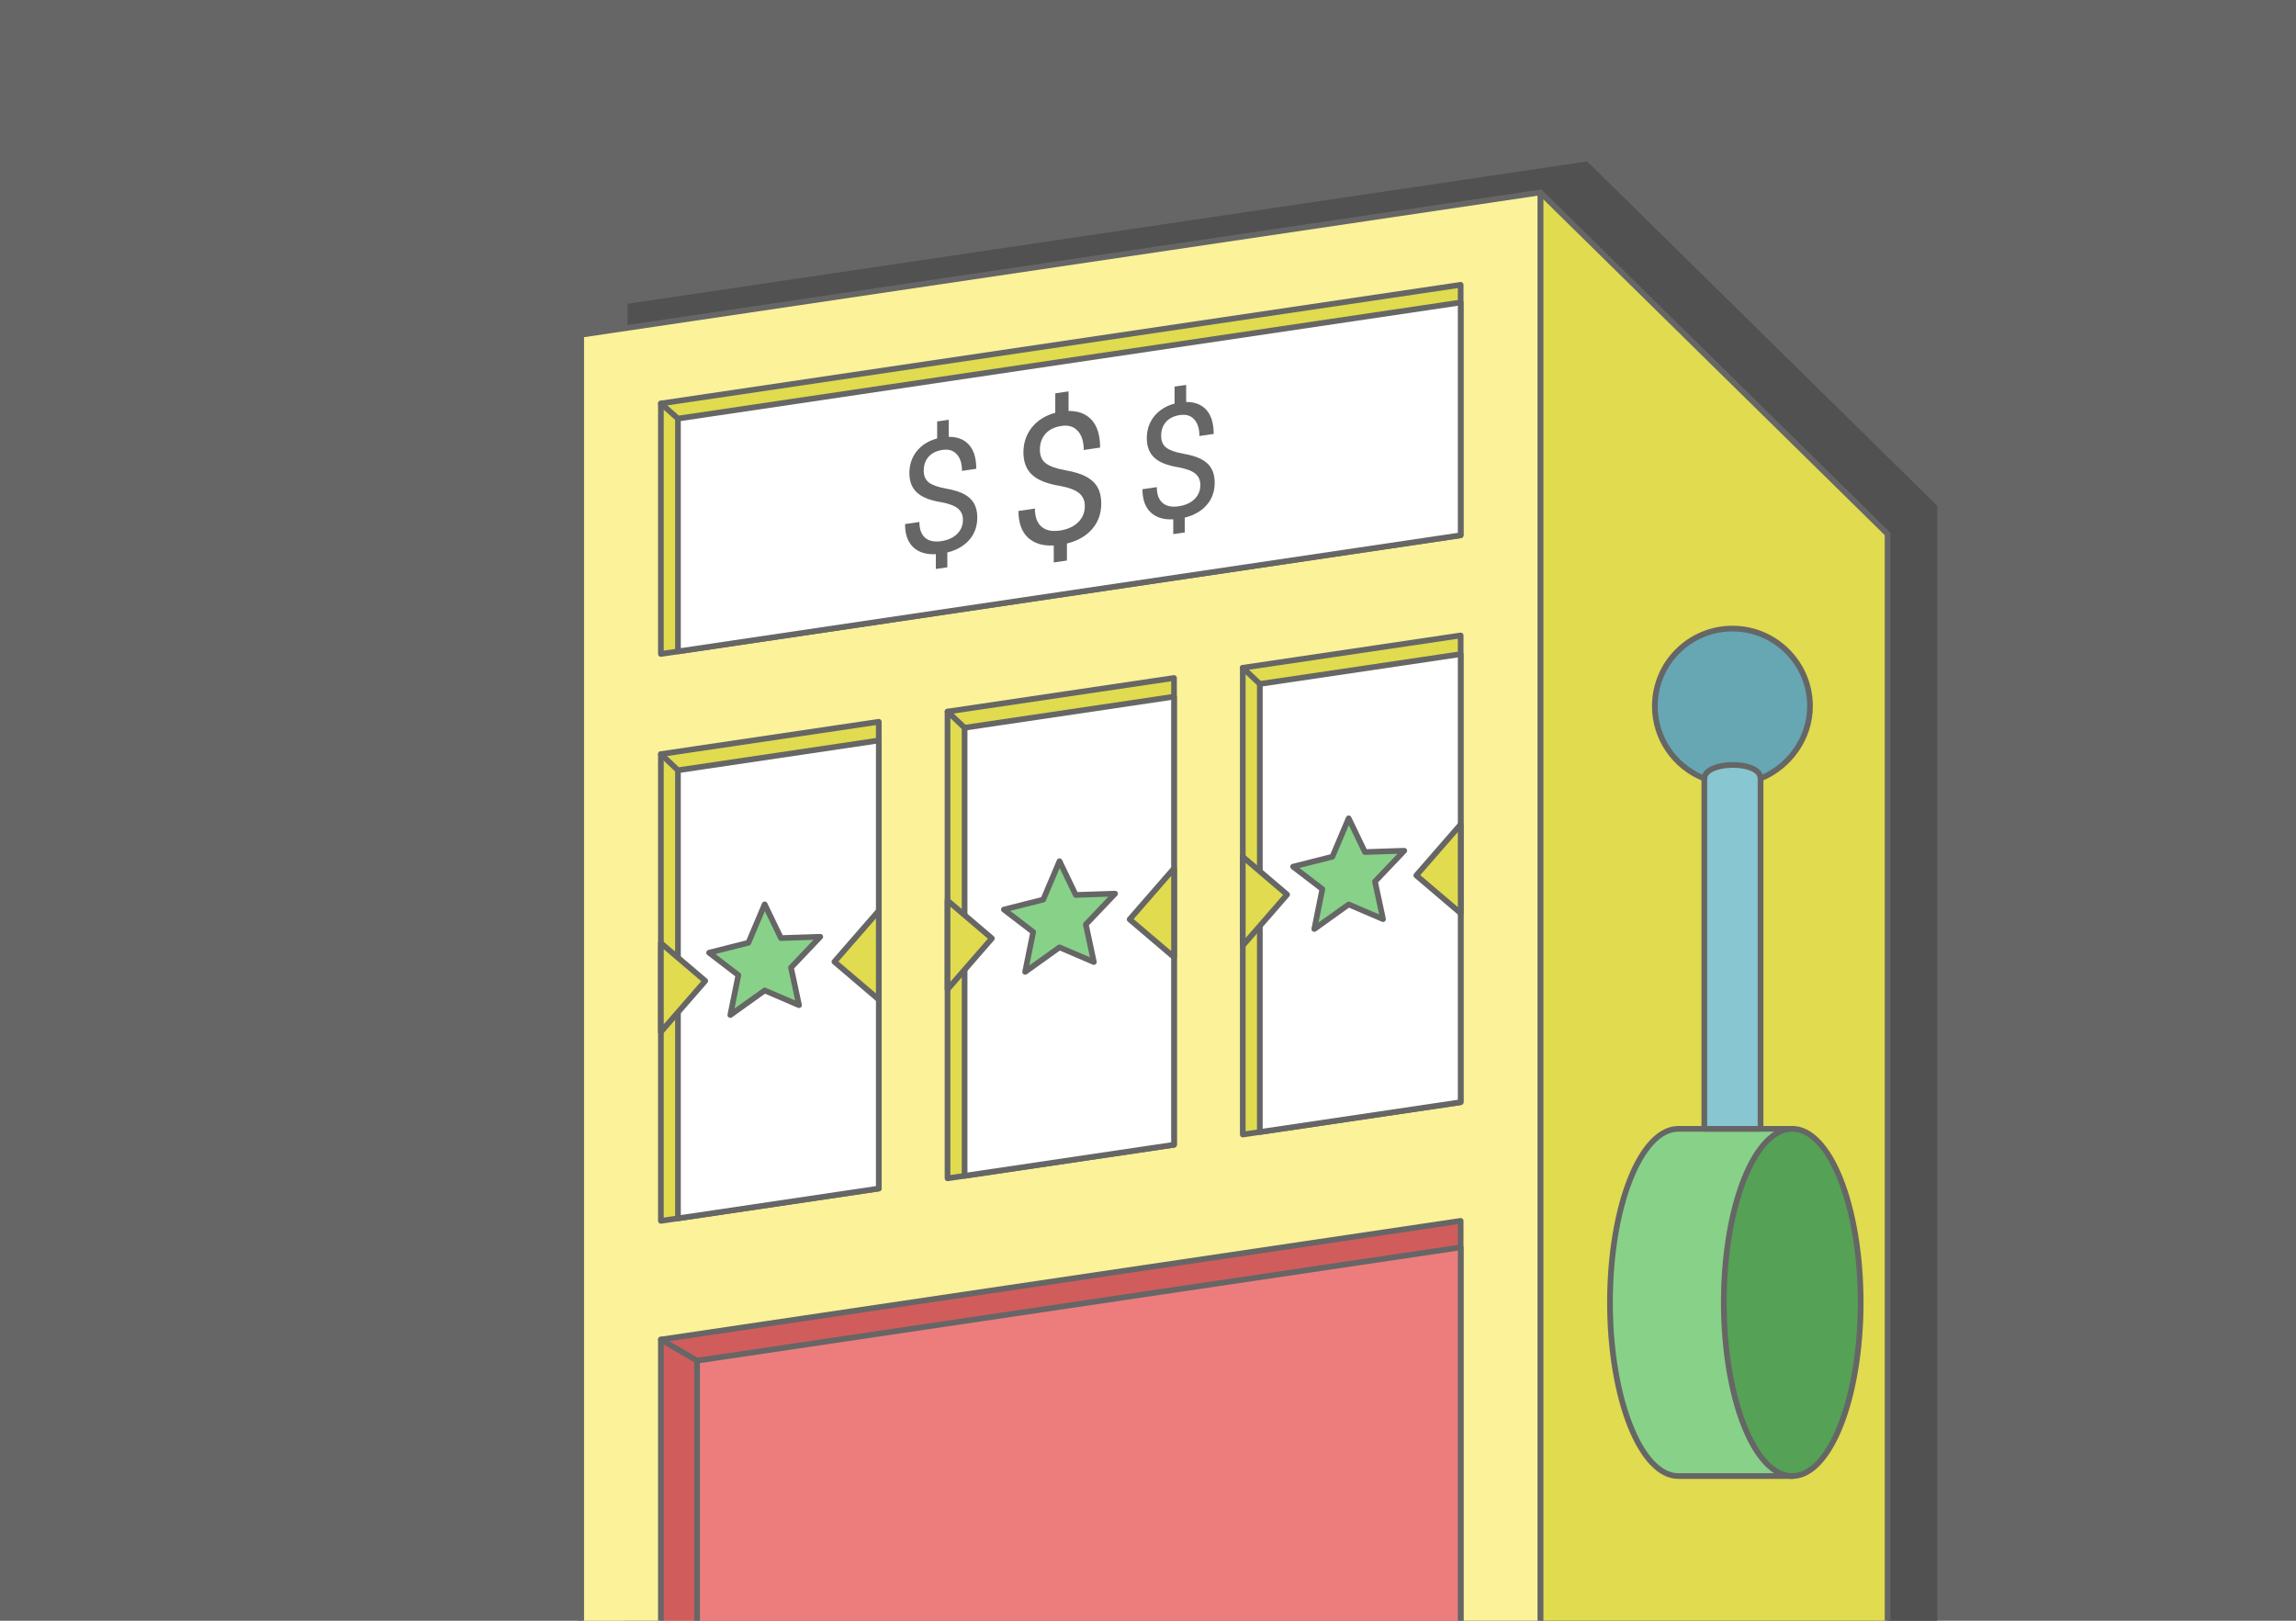 <?xml version="1.0" encoding="UTF-8"?>
<!DOCTYPE svg PUBLIC "-//W3C//DTD SVG 1.1//EN" "http://www.w3.org/Graphics/SVG/1.1/DTD/svg11.dtd">
<!-- Creator: CorelDRAW 2020 (64-Bit) -->
<svg xmlns="http://www.w3.org/2000/svg" xml:space="preserve" width="425px" height="300px" version="1.1" style="shape-rendering:geometricPrecision; text-rendering:geometricPrecision; image-rendering:optimizeQuality; fill-rule:evenodd; clip-rule:evenodd"
viewBox="0 0 17536.4 12378.6"
 xmlns:xlink="http://www.w3.org/1999/xlink"
 xmlns:xodm="http://www.corel.com/coreldraw/odm/2003">
 <defs>
  <style type="text/css">
   <![CDATA[
    .fil1 {fill:#515151}
    .fil9 {fill:#55A156}
    .fil0 {fill:#666666}
    .fil8 {fill:#66A7B3}
    .fil6 {fill:#88C6D1}
    .fil5 {fill:#88D189}
    .fil10 {fill:#D15C5C}
    .fil2 {fill:#E0DB4F}
    .fil11 {fill:#ED7D7D}
    .fil4 {fill:#FBF299}
    .fil12 {fill:white}
    .fil7 {fill:#666666;fill-rule:nonzero}
    .fil3 {fill:#666666;fill-rule:nonzero}
   ]]>
  </style>
 </defs>
 <g id="Layer_x0020_1">
  <g id="_1903718687424">
   <rect class="fil0" width="17536.4" height="12378.6"/>
   <polygon class="fil1" points="14796.4,12378.6 14796.4,3863.2 12122.6,1232.9 4793.5,2320 4774.9,12378.6 "/>
   <g>
    <polygon class="fil2" points="14417,12378.6 14417,4078.3 11764.9,1469.7 11764.9,12378.6 "/>
    <path class="fil3" d="M14395.3 12378.6l0 -8291.3 -2608.6 -2565.8 0 10857.1 -43.5 0 0 -10908.9c0.1,-5.5 2.1,-11 6.3,-15.2 8.4,-8.5 22.1,-8.6 30.6,-0.3l2651.1 2607.6c4.6,4 7.6,9.9 7.6,16.5l0 8300.3 -43.5 0z"/>
    <polygon class="fil4" points="11764.9,1469.7 4439.1,2556.6 4439.1,12378.6 11764.9,12378.6 "/>
    <path class="fil3" d="M11743.2 1494.9l-7282.4 1080.4 0 9803.3 -43.5 0 0 -9822c0.1,-10.6 7.8,-19.9 18.6,-21.5l7324.6 -1086.7 4.4 -0.4c12,0 21.8,9.7 21.8,21.7l0 10908.9 -43.5 0 0 -10883.7z"/>
    <polygon class="fil2" points="11156.3,2175.3 5047.7,3081.6 5047.7,4994.6 11156.3,4088.3 "/>
    <path class="fil3" d="M11134.6 2200.5l-6065.1 899.8 0 1869.1 6065.1 -899.8 0 -1869.1zm-6090 859.6l6107.2 -906 4.5 -0.5c12,0 21.7,9.7 21.7,21.7l0 1913c0,10.6 -7.8,19.9 -18.6,21.5l-6107.2 906.1 -4.5 0.5c-12,0 -21.7,-9.8 -21.7,-21.8l0 -1913c0,-10.6 7.8,-19.9 18.6,-21.5z"/>
    <path class="fil5" d="M12819.3 11273.6c-288.6,0 -522.6,-593.7 -522.6,-1326 0,-732.4 234,-1326.1 522.6,-1326.1l869.5 0 0 2652.1 -869.5 0z"/>
    <path class="fil3" d="M12819.3 11295.4c-154.2,0 -291.8,-153.8 -389.7,-402.2 -95.5,-242.4 -154.6,-576.8 -154.6,-945.6 0,-368.9 59.1,-703.2 154.6,-945.6 97.9,-248.5 235.5,-402.2 389.7,-402.2l869.5 0c12,0 21.7,9.7 21.7,21.7l0 2652.1c0,12 -9.7,21.8 -21.7,21.8l-869.5 0zm-349.3 -418c91.2,231.3 214.8,374.5 349.3,374.5l847.8 0 0 -2608.6 -847.8 0c-134.5,0 -258.1,143.1 -349.3,374.5 -93.6,237.6 -151.5,566.3 -151.5,929.8 0,363.5 57.9,692.2 151.5,929.8z"/>
    <polygon class="fil6" points="13446.8,8621.5 13017.2,8621.5 13017.2,5393.4 13446.8,5393.4 "/>
    <path class="fil7" d="M13446.8 8643.3l-429.6 0c-12,0 -21.7,-9.8 -21.7,-21.8l0 -3228.1c0,-12 9.7,-21.7 21.7,-21.7l429.6 0c11.9,0 21.7,9.7 21.7,21.7l0 3228.1c0,12 -9.8,21.8 -21.7,21.8zm-407.8 -43.5l386 0 0 -3184.7 -386 0 0 3184.7z"/>
    <path class="fil8" d="M13232 4800.9c327.2,0 592.5,265.3 592.5,592.5 0,248.3 -161.1,464.3 -377.7,552.3 0,-140.8 -429.6,-134.7 -428.7,0.4 -221.5,-85.8 -378.6,-300.9 -378.6,-552.7 0,-327.2 265.3,-592.5 592.5,-592.5z"/>
    <path class="fil7" d="M13232 4779.2c169.6,0 323.1,68.7 434.3,179.9 111.1,111.1 179.9,264.7 179.9,434.3 0,126.1 -40.1,244.2 -107.3,342.6 -70,102.3 -169.5,183.3 -284,229.9 -11.1,4.4 -23.8,-0.9 -28.3,-12 -1.1,-2.7 -1.6,-5.5 -1.5,-8.2 -0.1,-37.5 -46.8,-62.2 -106.9,-74 -26.7,-5.2 -55.7,-7.7 -84.5,-7.6 -29,0.1 -58.1,2.9 -84.7,8.2 -61.5,12.4 -109.5,37.5 -109.3,73.7 0.1,11.9 -9.6,21.7 -21.5,21.7 -2.8,0 -5.5,-0.5 -7.9,-1.4 -116.5,-45.1 -215.8,-124.7 -285.4,-226.3 -67.6,-98.7 -107.2,-218 -107.2,-346.6 0,-169.6 68.8,-323.2 180,-434.3 111.1,-111.2 264.7,-179.9 434.3,-179.9zm403.5 210.6c-103.2,-103.3 -245.9,-167.2 -403.5,-167.2 -157.6,0 -300.3,63.9 -403.6,167.2 -103.3,103.3 -167.2,246 -167.2,403.6 0,119.6 36.8,230.5 99.5,322.2 59.9,87.3 143.3,157.2 241.2,200.4 17,-44 71.7,-72.7 138.6,-86.1 29.4,-5.9 61.3,-9 93.1,-9.2 31.9,-0.1 63.8,2.7 92.9,8.4 65.9,12.9 119.7,41.2 136.5,85.9 96.3,-44.5 179.9,-115.5 240,-203.5 62.5,-91.3 99.7,-201 99.7,-318.1 0,-157.6 -63.9,-300.3 -167.2,-403.6z"/>
    <path class="fil9" d="M13688.8 8621.5c288.6,0 522.5,593.7 522.5,1326.1 0,732.3 -233.9,1326 -522.5,1326 -288.6,0 -522.5,-593.7 -522.5,-1326 0,-732.4 233.9,-1326.1 522.5,-1326.1z"/>
    <path class="fil3" d="M13688.8 8599.8c154.1,0 291.8,153.7 389.7,402.2 95.5,242.4 154.6,576.7 154.6,945.6 0,368.8 -59.1,703.2 -154.6,945.6 -97.9,248.4 -235.6,402.2 -389.7,402.2 -154.1,0 -291.8,-153.8 -389.7,-402.2 -95.5,-242.4 -154.6,-576.8 -154.6,-945.6 0,-368.9 59.1,-703.2 154.6,-945.6 97.9,-248.5 235.6,-402.2 389.7,-402.2zm349.3 418c-91.2,-231.4 -214.8,-374.5 -349.3,-374.5 -134.4,0 -258.1,143.1 -349.3,374.5 -93.6,237.6 -151.5,566.3 -151.5,929.8 0,363.5 57.9,692.2 151.5,929.8 91.2,231.3 214.9,374.5 349.3,374.5 134.5,0 258.1,-143.2 349.3,-374.5 93.6,-237.6 151.5,-566.3 151.5,-929.8 0,-363.5 -57.9,-692.2 -151.5,-929.8z"/>
    <polygon class="fil2" points="6712,5512.7 5047.7,5759.6 5047.7,9324.7 6712,9077.8 "/>
    <path class="fil3" d="M6690.3 5537.9l-1620.8 240.4 0 3521.2 1620.8 -240.5 0 -3521.1zm-1645.7 200.2l1662.9 -246.7 4.5 -0.5c12,0 21.7,9.8 21.7,21.8l0 3565.1c0,10.6 -7.8,19.9 -18.6,21.4l-1662.9 246.8 -4.5 0.4c-12,0 -21.7,-9.7 -21.7,-21.7l0 -3565.1c0,-10.6 7.8,-19.9 18.6,-21.5z"/>
    <polygon class="fil2" points="8967,5178.1 7237.1,5434.8 7237.1,8999.9 8967,8743.2 "/>
    <path class="fil3" d="M8945.2 5203.3l-1686.4 250.2 0 3521.2 1686.4 -250.2 0 -3521.2zm-1711.3 210l1728.6 -256.5 4.5 -0.4c11.9,0 21.7,9.7 21.7,21.7l0 3565.1c0,10.6 -7.8,19.9 -18.6,21.5l-1728.6 256.4 -4.4 0.5c-12,0 -21.8,-9.7 -21.8,-21.7l0 -3565.1c0,-10.6 7.8,-19.9 18.6,-21.5z"/>
    <polygon class="fil2" points="11156.3,4853.3 9492,5100.3 9492,8665.3 11156.3,8418.4 "/>
    <path class="fil3" d="M11134.6 4878.5l-1620.8 240.4 0 3521.2 1620.8 -240.4 0 -3521.2zm-1645.7 200.3l1662.9 -246.8 4.5 -0.4c12,0 21.7,9.7 21.7,21.7l0 3565.1c0,10.6 -7.8,19.9 -18.6,21.5l-1662.9 246.7 -4.5 0.5c-12,0 -21.7,-9.8 -21.7,-21.8l0 -3565c0,-10.7 7.8,-20 18.6,-21.5z"/>
    <polygon class="fil10" points="11156.3,9324.7 5047.7,10231 5047.7,12378.6 11156.3,12378.6 "/>
    <path class="fil3" d="M11134.6 9349.8l-6065.1 899.9 0 2128.9 -43.5 0 0 -2147.6c0,-10.6 7.8,-19.9 18.6,-21.5l6107.2 -906.1 4.5 -0.4c12,0 21.7,9.7 21.7,21.7l0 3053.9 -43.4 0 0 -3028.8z"/>
    <polygon class="fil11" points="11156.3,9527 5324.3,10392.3 5324.3,12378.6 11156.3,12378.6 "/>
    <path class="fil3" d="M11134.6 9552.2l-5788.6 858.8 0 1967.6 -43.5 0 0 -1986.3c0.1,-10.6 7.8,-19.9 18.6,-21.5l5830.7 -865.1 4.5 -0.4c12,0 21.7,9.7 21.7,21.7l0 2851.6 -43.4 0 0 -2826.4z"/>
    <path class="fil7" d="M5036.9 10249.7c-10.4,-6 -13.9,-19.3 -8,-29.6 6.1,-10.4 19.4,-13.9 29.7,-7.9l276.5 161.3c10.4,6 13.9,19.3 8,29.7 -6.1,10.3 -19.4,13.8 -29.7,7.8l-276.5 -161.3z"/>
    <polygon class="fil12" points="6712,5655.5 5178.2,5883.1 5178.2,9305.3 6712,9077.8 "/>
    <path class="fil3" d="M6690.3 5680.7l-1490.4 221.1 0 3378.4 1490.4 -221.2 0 -3378.3zm-1515.3 180.9l1532.5 -227.4 4.5 -0.4c12,0 21.7,9.7 21.7,21.7l0 3422.3c0,10.6 -7.8,19.9 -18.6,21.4l-1532.5 227.4 -4.4 0.5c-12,0 -21.8,-9.8 -21.8,-21.8l0 -3422.2c0.1,-10.6 7.8,-19.9 18.6,-21.5z"/>
    <path class="fil7" d="M5193 5867.4c8.7,8.2 9.1,21.9 0.9,30.5 -8.2,8.7 -21.9,9.1 -30.6,0.9l-130.4 -123.5c-8.7,-8.2 -9.1,-21.9 -0.9,-30.5 8.2,-8.7 21.9,-9.1 30.6,-0.9l130.4 123.5z"/>
    <polygon class="fil12" points="8967,5321 7367.5,5558.3 7367.5,8980.5 8967,8743.2 "/>
    <path class="fil3" d="M8945.2 5346.1l-1556 230.9 0 3378.3 1556 -230.8 0 -3378.4zm-1580.8 190.7l1598.1 -237.1 4.5 -0.5c11.9,0 21.7,9.8 21.7,21.8l0 3422.2c0,10.6 -7.8,19.9 -18.6,21.5l-1598.2 237.1 -4.4 0.4c-12,0 -21.8,-9.7 -21.8,-21.7l0 -3422.2c0.1,-10.6 7.9,-19.9 18.7,-21.5z"/>
    <path class="fil7" d="M7382.3 5542.6c8.7,8.2 9.1,21.9 0.9,30.5 -8.2,8.7 -21.9,9.1 -30.6,0.9l-130.4 -123.5c-8.7,-8.2 -9.1,-21.9 -0.9,-30.6 8.2,-8.6 22,-9 30.6,-0.8l130.4 123.5z"/>
    <polygon class="fil12" points="11156.3,4996.2 9622.5,5223.7 9622.5,8645.9 11156.3,8418.4 "/>
    <path class="fil3" d="M11134.6 5021.3l-1490.4 221.1 0 3378.4 1490.4 -221.1 0 -3378.4zm-1515.3 180.9l1532.5 -227.4 4.5 -0.4c12,0 21.7,9.8 21.7,21.8l0 3422.2c0,10.6 -7.8,19.9 -18.6,21.5l-1532.5 227.3 -4.4 0.5c-12,0 -21.8,-9.8 -21.8,-21.8l0 -3422.2c0,-10.6 7.8,-19.9 18.6,-21.5z"/>
    <path class="fil7" d="M9637.3 5208c8.7,8.2 9.1,21.9 0.9,30.6 -8.2,8.6 -21.9,9 -30.6,0.8l-130.4 -123.4c-8.7,-8.2 -9.1,-21.9 -0.9,-30.6 8.2,-8.7 21.9,-9.1 30.6,-0.9l130.4 123.5z"/>
    <polygon class="fil2" points="5047.7,7203.1 5386.8,7491.8 5047.7,7881.2 "/>
    <path class="fil7" d="M5063.3 7188l337.5 287.4c9.1,7.7 10.2,21.4 2.4,30.4l-339.1 389.6c-7.9,9.1 -21.6,10 -30.6,2.2 -5,-4.3 -7.5,-10.3 -7.5,-16.4l0 -678.1c0,-12 9.7,-21.7 21.7,-21.7 6.1,0 11.7,2.5 15.6,6.6zm292.7 306.1l-286.5 -244.1 0 573.2 286.5 -329.1z"/>
    <polygon class="fil2" points="6712,6956.2 6373,7345.5 6712,7634.3 "/>
    <path class="fil7" d="M6690.3 7014.2l-286.6 329.1 286.6 244 0 -573.1zm-333.7 317.1l338.5 -388.8c4,-4.9 10.1,-8.1 16.9,-8.1 12,0 21.7,9.8 21.7,21.8l0 678.1c-0.1,4.9 -1.7,9.9 -5.2,14 -7.8,9.1 -21.4,10.2 -30.5,2.5l-339.3 -288.9c-9,-7.9 -10,-21.6 -2.1,-30.6z"/>
    <polygon class="fil2" points="7237.1,6878.3 7576.1,7167 7237.1,7556.4 "/>
    <path class="fil7" d="M7252.6 6863.1l337.5 287.4c9.1,7.8 10.2,21.4 2.5,30.5l-339.2 389.6c-7.8,9.1 -21.6,10 -30.6,2.2 -4.9,-4.3 -7.5,-10.4 -7.5,-16.4l0 -678.1c0,-12 9.8,-21.7 21.8,-21.7 6.1,0 11.6,2.5 15.5,6.5zm292.7 306.1l-286.5 -244 0 573.1 286.5 -329.1z"/>
    <polygon class="fil2" points="8967,6632.4 8627.9,7021.8 8967,7310.5 "/>
    <path class="fil7" d="M8945.2 6690.5l-286.5 329 286.5 244.1 0 -573.1zm-333.7 317l338.6 -388.8c4,-4.9 10.1,-8 16.9,-8 11.9,0 21.7,9.7 21.7,21.7l0 678.1c-0.1,5 -1.8,10 -5.3,14 -7.7,9.1 -21.4,10.2 -30.4,2.5l-339.4 -288.9c-9,-7.8 -9.9,-21.6 -2.1,-30.6z"/>
    <polygon class="fil2" points="9492,6543.7 9831.1,6832.5 9492,7221.8 "/>
    <path class="fil7" d="M9507.6 6528.6l337.5 287.4c9.1,7.7 10.2,21.4 2.4,30.5l-339.1 389.6c-7.9,9 -21.6,10 -30.7,2.1 -4.9,-4.3 -7.4,-10.3 -7.4,-16.4l0 -678.1c0,-12 9.7,-21.7 21.7,-21.7 6.1,0 11.6,2.5 15.6,6.6zm292.7 306.1l-286.5 -244 0 573.1 286.5 -329.1z"/>
    <polygon class="fil2" points="11156.3,6296.8 10817.2,6686.2 11156.3,6974.9 "/>
    <path class="fil7" d="M11134.6 6354.8l-286.6 329.1 286.6 244.1 0 -573.2zm-333.7 317.1l338.5 -388.8c4,-4.9 10.1,-8 16.9,-8 12,0 21.7,9.7 21.7,21.7l0 678.1c-0.1,5 -1.8,9.9 -5.2,14 -7.8,9.1 -21.4,10.2 -30.5,2.5l-339.3 -288.9c-9.1,-7.8 -10,-21.6 -2.1,-30.6z"/>
    <polygon class="fil12" points="11156.3,2310.2 5178.2,3197.1 5178.2,4975.3 11156.3,4088.3 "/>
    <path class="fil3" d="M11134.6 2335.3l-5934.7 880.5 0 1734.3 5934.7 -880.5 0 -1734.3zm-5959.6 840.3l5976.8 -886.7 4.5 -0.5c12,0 21.7,9.8 21.7,21.8l0 1778.1c0,10.6 -7.8,19.9 -18.6,21.5l-5976.8 886.7 -4.4 0.5c-12,0 -21.8,-9.7 -21.8,-21.7l0 -1778.2c0.1,-10.6 7.8,-19.9 18.6,-21.5z"/>
    <path class="fil7" d="M5192.5 3180.9c9,7.9 9.8,21.6 1.9,30.6 -7.9,8.9 -21.6,9.7 -30.6,1.8l-130.4 -115.5c-9,-7.9 -9.8,-21.6 -1.9,-30.5 7.9,-9 21.6,-9.8 30.6,-1.9l130.4 115.5z"/>
    <path class="fil0" d="M8285.6 3864.8c0,-41.5 -14.6,-74.4 -43.8,-98.6 -29.2,-24 -78.4,-42.8 -147.7,-55.5 -96.4,-15.3 -166.9,-43.2 -211,-84.1 -44,-40.8 -66.3,-97.6 -66.3,-170.6 0,-74.2 21.8,-138.2 64.9,-192 43.4,-53.9 102.7,-91 178.3,-111.1l0 -148.8 101.4 -14.9 0 149.5c76,-0.7 135.1,22.6 177.6,69.7 42.2,47.2 63.5,117.3 63.5,210.1l-125 18.3c0,-63.8 -15.3,-112.3 -45.7,-145.6 -30.1,-33.2 -71.1,-45.9 -122.9,-38.3 -53.7,7.9 -95,27.8 -123.5,59.8 -28.6,32 -42.9,72.9 -42.9,122.5 0,46.1 15,80.6 45.2,103.5 30.1,22.9 79.7,40.4 148.8,52.8 69.1,12.1 122.9,28.8 161.7,50.2 38.7,21.3 67.2,48.4 85.5,81.6 18.3,33.1 27.6,73.7 27.6,121.7 0,76.5 -22.9,141.5 -69.1,194.9 -45.9,53.6 -110.4,90.6 -193.1,111.4l0 129.8 -100.7 14.8 0 -129.9c-84.1,4.7 -150.2,-15.7 -198,-60.9 -47.7,-45.4 -71.6,-112.8 -71.6,-202.5l125.6 -18.5c0,62.9 16.7,108.9 49.7,137.9 33.1,29 80,39 140.7,30.1 59.1,-8.7 106,-29.7 139.8,-63.2 34.1,-33.5 51,-74.7 51,-124.1z"/>
    <path class="fil0" d="M9168 3703.5c0,-36.2 -12.8,-64.9 -38.3,-86 -25.4,-20.9 -68.3,-37.3 -128.8,-48.5 -84.1,-13.3 -145.6,-37.6 -184,-73.2 -38.5,-35.7 -57.9,-85.2 -57.9,-148.9 0,-64.7 19,-120.5 56.6,-167.5 37.9,-47 89.6,-79.3 155.6,-96.8l0 -129.9 88.4 -13 0 130.5c66.3,-0.7 117.9,19.7 154.9,60.8 36.8,41.1 55.4,102.3 55.4,183.2l-109 16c0,-55.7 -13.4,-98 -39.9,-127.1 -26.2,-28.9 -62,-40 -107.1,-33.4 -47,6.9 -83,24.3 -107.9,52.3 -24.8,27.9 -37.4,63.5 -37.4,106.8 0,40.2 13.2,70.3 39.5,90.3 26.3,20 69.5,35.3 129.8,46 60.3,10.6 107.2,25.1 141,43.8 33.8,18.6 58.6,42.2 74.6,71.2 16,28.8 24.1,64.2 24.1,106.1 0,66.7 -20,123.5 -60.3,170 -40,46.8 -96.3,79.1 -168.5,97.2l0 113.3 -87.7 12.8 0 -113.2c-73.5,4.1 -131.1,-13.8 -172.8,-53.2 -41.6,-39.5 -62.5,-98.4 -62.5,-176.6l109.7 -16.1c0,54.8 14.5,94.9 43.2,120.2 29,25.3 69.8,34 122.8,26.3 51.6,-7.6 92.4,-25.9 122,-55.1 29.7,-29.3 44.5,-65.2 44.5,-108.3z"/>
    <path class="fil0" d="M7354.6 3969.7c0,-36.2 -12.7,-64.9 -38.2,-86 -25.5,-20.9 -68.4,-37.3 -128.8,-48.4 -84.2,-13.4 -145.7,-37.7 -184.1,-73.3 -38.4,-35.7 -57.8,-85.2 -57.8,-148.9 0,-64.7 19,-120.5 56.6,-167.5 37.8,-47 89.6,-79.3 155.5,-96.9l0 -129.8 88.4 -13 0 130.5c66.4,-0.7 117.9,19.7 155,60.8 36.7,41.1 55.4,102.3 55.4,183.1l-109 16.1c0,-55.7 -13.4,-98 -39.9,-127.1 -26.3,-28.9 -62.1,-40 -107.2,-33.4 -46.9,6.9 -82.9,24.3 -107.8,52.2 -24.9,28 -37.4,63.6 -37.4,106.9 0,40.2 13.1,70.2 39.4,90.2 26.3,20 69.6,35.3 129.9,46.1 60.2,10.6 107.2,25.1 140.9,43.8 33.8,18.5 58.7,42.2 74.7,71.2 15.9,28.8 24.1,64.2 24.1,106.1 0,66.7 -20.1,123.5 -60.3,170 -40.1,46.8 -96.3,79.1 -168.5,97.2l0 113.2 -87.8 12.9 0 -113.2c-73.4,4.1 -131,-13.8 -172.7,-53.2 -41.7,-39.6 -62.5,-98.4 -62.5,-176.7l109.6 -16c0,54.8 14.6,94.9 43.3,120.2 28.9,25.3 69.8,34.1 122.8,26.3 51.5,-7.6 92.4,-25.9 121.9,-55.1 29.8,-29.3 44.5,-65.2 44.5,-108.3z"/>
    <polygon class="fil5" points="5840.5,6906.8 5964.7,7164.8 6265.3,7154.7 6041.5,7390.1 6103,7677.3 5840.5,7564.9 5577.9,7752.5 5639.4,7447.7 5415.6,7276.3 5716.2,7200.4 "/>
    <path class="fil7" d="M5860 6897.4l118.1 245.2 286.5 -9.6c12,-0.3 22,9.1 22.4,21 0.1,6 -2.2,11.5 -6,15.6l-215.9 227.1 59.2 276.1c2.5,11.7 -5,23.3 -16.7,25.8 -4.9,1 -9.7,0.3 -13.8,-1.6l-250.7 -107.4 -252.6 180.6c-9.8,6.9 -23.3,4.6 -30.3,-5.1 -3.8,-5.4 -4.8,-11.9 -3.3,-17.8l58.6 -290.6 -213 -163.1c-9.5,-7.3 -11.4,-20.9 -4.1,-30.4 3.1,-4.1 7.4,-6.8 12,-7.9l290.1 -73.4 120 -283.5c4.6,-11 17.4,-16.2 28.4,-11.5 5,2.1 8.8,5.9 11.1,10.5zm85.2 276.8l-103.5 -214.8 -104.9 247.9c-2.3,6.8 -7.9,12.3 -15.3,14.1l-257.1 65 188.2 144c6.3,4.9 9.7,13.1 8.1,21.5l-50.7 251.1 217.7 -155.6c6,-4.4 14,-5.5 21.3,-2.5l224 96 -52.7 -246.3c-1.4,-6.8 0.4,-14.1 5.5,-19.5l187.3 -197 -246.5 8.3c-8.7,0.7 -17.4,-3.9 -21.4,-12.2z"/>
    <polygon class="fil5" points="8092.2,6577.4 8216.5,6835.3 8517.1,6825.2 8293.3,7060.6 8354.8,7347.9 8092.3,7235.4 7829.7,7423.1 7891.2,7118.2 7667.4,6946.9 7968,6870.9 "/>
    <path class="fil7" d="M8111.8 6567.9l118.1 245.3 286.5 -9.6c12,-0.4 22,9 22.4,20.9 0.1,6.1 -2.2,11.6 -6,15.7l-215.9 227 59.2 276.2c2.4,11.7 -5,23.2 -16.8,25.7 -4.8,1 -9.6,0.3 -13.7,-1.6l-250.7 -107.3 -252.6 180.5c-9.8,7 -23.3,4.7 -30.3,-5.1 -3.8,-5.3 -4.8,-11.9 -3.3,-17.8l58.6 -290.6 -213 -163.1c-9.6,-7.2 -11.4,-20.9 -4.1,-30.4 3.1,-4.1 7.3,-6.7 11.9,-7.9l290.2 -73.3 120 -283.5c4.6,-11.1 17.4,-16.2 28.4,-11.6 5,2.1 8.8,6 11.1,10.5zm85.1 276.8l-103.4 -214.7 -104.9 247.8c-2.3,6.8 -7.9,12.3 -15.4,14.2l-257 64.9 188.2 144.1c6.3,4.9 9.7,13.1 8.1,21.4l-50.7 251.1 217.7 -155.6c6,-4.3 14,-5.5 21.3,-2.4l224 95.9 -52.8 -246.3c-1.4,-6.8 0.4,-14.1 5.6,-19.4l187.3 -197.1 -246.5 8.3c-8.7,0.8 -17.4,-3.8 -21.5,-12.2z"/>
    <polygon class="fil5" points="10300.9,6249.7 10425.1,6507.6 10725.7,6497.5 10501.9,6732.9 10563.4,7020.2 10300.9,6907.8 10038.3,7095.4 10099.8,6790.5 9876,6619.2 10176.6,6543.2 "/>
    <path class="fil7" d="M10320.4 6240.3l118.1 245.2 286.5 -9.6c12,-0.4 22,9 22.4,21 0.2,6 -2.1,11.5 -6,15.6l-215.9 227.1 59.2 276.1c2.5,11.7 -5,23.2 -16.7,25.7 -4.9,1 -9.7,0.4 -13.8,-1.6l-250.6 -107.3 -252.7 180.6c-9.8,6.9 -23.3,4.6 -30.3,-5.1 -3.8,-5.4 -4.8,-11.9 -3.3,-17.9l58.6 -290.6 -213 -163.1c-9.5,-7.2 -11.4,-20.8 -4.1,-30.3 3.1,-4.1 7.4,-6.8 12,-7.9l290.1 -73.4 120 -283.5c4.7,-11 17.4,-16.2 28.4,-11.5 5,2.1 8.9,5.9 11.1,10.5zm85.2 276.8l-103.5 -214.8 -104.9 247.9c-2.3,6.7 -7.9,12.2 -15.3,14.1l-257 65 188.1 144c6.3,4.9 9.7,13.1 8.1,21.5l-50.7 251 217.8 -155.6c5.9,-4.3 13.9,-5.5 21.2,-2.4l224 96 -52.7 -246.4c-1.4,-6.7 0.4,-14 5.5,-19.4l187.3 -197 -246.5 8.2c-8.7,0.8 -17.4,-3.8 -21.4,-12.1z"/>
   </g>
  </g>
 </g>
</svg>
